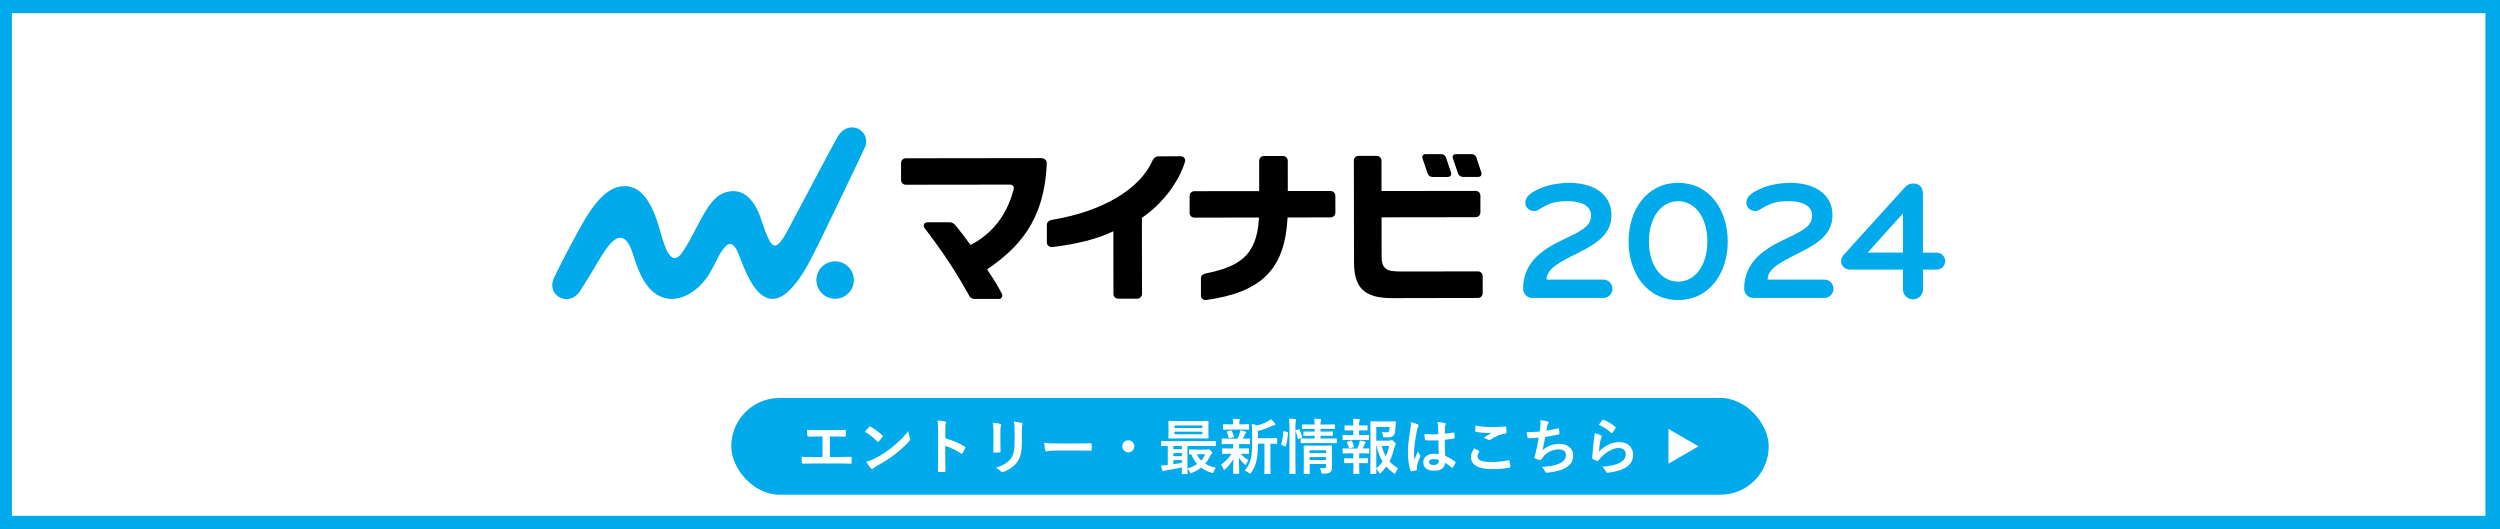 <?xml version="1.0" encoding="UTF-8"?><svg id="_レイヤー_2" xmlns="http://www.w3.org/2000/svg" viewBox="0 0 945 200"><defs><style>.cls-1{fill:none;}.cls-2{fill:#00aaeb;}.cls-3{fill:#fff;}</style></defs><g id="_レイヤー_2-2"><g><rect class="cls-2" width="945" height="200"/><rect class="cls-3" x="4.5" y="4.98" width="935" height="190"/><g><g><g><path class="cls-2" d="M606.1,112.63h-26.96c-1.93,0-3.4-1.67-3.4-3.53,0-9.5,6.8-14.51,14.12-18.04,7.7-3.72,11.55-5.26,11.55-9.63,0-3.66-3.66-5.39-8.79-5.39-4.43,0-7,.64-10.98,3.21-.51,.32-1.03,.51-1.67,.51-2.05,0-3.4-1.48-3.4-3.14,0-2.5,2.31-4.04,6.23-5.65,3.34-1.35,7.38-1.86,10.21-1.86,9.44,0,16.11,4.3,16.11,12.2,0,6.61-4.49,10.27-12.52,14.25-7,3.47-12,5.97-12,10.14h21.5c1.93,0,3.4,1.6,3.4,3.47s-1.54,3.47-3.4,3.47Z"/><path class="cls-2" d="M634.34,113.4c-12,0-18.74-10.4-18.74-22.14s6.74-22.14,18.74-22.14,18.74,10.4,18.74,22.14-6.74,22.14-18.74,22.14Zm0-37.36c-6.29,0-11.04,6.03-11.04,15.21s4.75,15.21,11.04,15.21,11.04-6.03,11.04-15.21-4.75-15.21-11.04-15.21Z"/><path class="cls-2" d="M689.66,112.63h-26.96c-1.93,0-3.4-1.67-3.4-3.53,0-9.5,6.8-14.51,14.12-18.04,7.7-3.72,11.55-5.26,11.55-9.63,0-3.66-3.66-5.39-8.79-5.39-4.43,0-7,.64-10.98,3.21-.51,.32-1.03,.51-1.67,.51-2.05,0-3.4-1.48-3.4-3.14,0-2.5,2.31-4.04,6.23-5.65,3.34-1.35,7.38-1.86,10.21-1.86,9.44,0,16.11,4.3,16.11,12.2,0,6.61-4.49,10.27-12.52,14.25-7,3.47-12,5.97-12,10.14h21.5c1.93,0,3.4,1.6,3.4,3.47s-1.54,3.47-3.4,3.47Z"/><path class="cls-2" d="M726.89,101.91v7.45c0,2.12-1.67,3.79-3.79,3.79s-3.79-1.67-3.79-3.79v-7.45h-20.03c-1.86,0-3.34-1.35-3.34-3.21,0-1.03,.45-1.73,1.09-2.5l23.04-25.42c1.03-1.09,1.99-1.41,3.14-1.41,2.5,0,3.66,1.67,3.66,3.79v22.34h5.07c1.93,0,3.34,1.41,3.34,3.21s-1.41,3.21-3.34,3.21h-5.07Zm-7.57-6.42v-14.83l-13.35,14.83h13.35Z"/></g><g><path d="M559.89,65.07c-.55-1.63-1.39-4.23-1.7-5.2l-.09-.29c-.31-.91-1.02-1.33-1.9-1.33h-5.84c-.76,0-1,.41-1.04,.46-.21,.3-.28,.65-.14,1.08,.14,.45,1.33,3.99,1.97,5.79,.21,.6,.76,1.31,2.14,1.31h5.21c.83,0,1.15-.26,1.32-.5,.21-.28,.28-.72,.07-1.32"/><path d="M546.59,59.53c-.26-.8-.97-1.27-1.88-1.27h-5.84c-.66,0-.91,.27-1.04,.45-.22,.29-.28,.68-.15,1.09,.15,.47,1.33,4.01,1.97,5.79,.22,.62,.76,1.31,2.15,1.31h5.25c.76,0,1.13-.25,1.3-.49,.24-.32,.29-.73,.09-1.32-.64-1.92-1.74-5.21-1.85-5.55"/><path class="cls-2" d="M322.76,105.85c0,3.91-3.16,7.08-7.07,7.09-3.91,0-7.08-3.16-7.09-7.07,0-3.91,3.16-7.08,7.07-7.09,3.91,0,7.08,3.16,7.09,7.07"/><path class="cls-2" d="M326.99,55.56c1.21-2.87-.15-6.01-3.09-7.08-2.93-1.07-5.8,.56-7.31,3.24-2.44,4.34-15.07,28.27-17.19,32.24-2.12,3.97-4.79,9.64-7,8.78-2.04-.79-4.44-9.49-5.46-11.98-1.82-4.41-5.51-9.66-11.67-8.32-4.71,1.01-7.39,4.72-11.65,12.9-2.34,4.49-3.81,7.45-5.94,10.36-4.37,5.97-6.84-3.84-8.29-8.91-1.94-6.81-5.48-16.44-13.2-16.43-4.31,0-8.91,2.53-14.64,11.8-3.34,5.4-11.15,20.53-12.3,23.23-1.23,2.87-.17,5.98,2.7,7.21,2.87,1.23,5.68-.05,7.37-2.67,5.49-8.53,7-11.86,9.8-15.78,3.01-4.17,7.09-7.91,10.22,2.12,1.97,6.31,5.41,16.65,14.67,16.72,5.57,.04,11.34-4.77,14.04-9.36,3.05-5.19,3.82-7.96,6.14-10.46,1.19-1.28,2.95-1.74,4.62,1.97,1.61,3.58,4.95,14.9,10.89,17.37,8.39,3.48,16.28-13.49,19.01-18.9,2.2-4.36,17.3-35.74,18.27-38.03"/><path d="M395.19,60.39c-.43-.43-1.05-.63-1.84-.63h.04c-2.48,0-51.02,.07-51.02,.07-.45,0-.93,.16-1.33,.6-.26,.26-.44,.77-.44,1.22v6.46c0,.92,.79,1.72,1.77,1.72h.29s35.58-.05,37.18-.05h1.51c1.08,0,1.39,.2,1.64,.53,.56,.74-.02,1.91-.1,2.19-2.46,8.88-7.84,15.75-15.57,19.87l-.44,.23-.29-.4c-1.9-2.6-3.32-4.4-4.97-6.48l-.23-.31c-.73-.96-1.65-1.39-2.29-1.39h-8.62c-.48,.01-.95,.2-1.19,.76-.14,.36-.17,.88,.13,1.35,7.41,9.62,12.45,17.51,16.97,25.71,.36,.66,1.01,1.15,1.93,1.15h9.34c.47,0,.81-.24,1.05-.68,.13-.26,.3-.74,0-1.26-1.38-2.62-2.34-4.39-5.28-8.74l-.31-.46,.46-.32c10.91-7.67,21.12-17.45,22.09-39.57,.02-.57-.07-1.1-.47-1.55"/><path d="M447.64,59.65c-.44-.51-.92-.58-1.38-.6-.98,.01-5.63,.03-8.46,.05-.91,0-1.76,.74-2.02,1.34-4.84,11.09-18.89,19.45-38.2,22.68-1.25,.25-1.85,.98-1.87,1.82v6.68c0,.57,.26,1,.57,1.28,.56,.47,1.12,.53,1.56,.48,9.34-1.14,16.53-2.99,22.2-5.6l.81-.37,.03,23.7c0,.95,.74,1.78,1.83,1.78h7.29c.95-.01,1.68-.9,1.68-1.66l-.04-28.91,.25-.17c7.3-4.98,13.65-13.13,16.06-21.08,.14-.6-.08-1.13-.31-1.41"/><path d="M486.68,82.75l.03-.54,16.3-.04c.39,0,.87-.15,1.25-.54,.28-.27,.51-.8,.51-1.2v-6.43c-.01-.54-.21-.93-.46-1.21-.4-.43-.88-.58-1.33-.58h-16.19s-.01-11.45-.01-11.45c0-.79-.57-1.78-1.85-1.78h-7.2c-.51,.01-.95,.21-1.29,.57-.26,.26-.47,.72-.47,1.21v11.48s-24.45,.03-24.45,.03c-.39,0-.9,.09-1.34,.54-.27,.27-.5,.73-.5,1.29v6.46c.01,.79,.66,1.71,1.83,1.71h.23l24.16-.05-.04,.61c-.86,13.99-7.57,17.98-20.18,20.56-1.1,.26-1.72,.8-1.72,1.76v6.65c.01,.5,.22,.92,.57,1.2,.34,.28,.88,.48,1.33,.42,21.12-2.92,29.73-11.77,30.81-30.68"/><path d="M559.04,72.64c-.28-.27-.73-.48-1.15-.48h-.3l-35.37,.05-.02-11.46c0-.59-.23-1.01-.5-1.29-.38-.39-.88-.54-1.37-.54h-6.82c-.89,.01-1.75,.72-1.75,1.79l.06,38.4c0,9.56,3.77,13.58,14.26,13.58h.84l31.89-.06c.91,0,1.64-.9,1.64-1.72v-6.53c-.01-.88-.7-1.79-1.77-1.79h0l-29.13,.03h-.04c-2.65,0-4.6-.17-5.73-1.1-1.42-1.19-1.56-2.9-1.53-5.57l-.02-13.8,35.58-.05c1.06,0,1.78-.84,1.78-1.79v-6.4c-.01-.65-.3-1.03-.55-1.27"/></g></g><rect class="cls-1" x="411.96" y="-209.87" width="120.08" height="580.95" transform="translate(552.61 -391.39) rotate(90)"/></g><rect class="cls-2" x="276.41" y="150.42" width="392.17" height="36.58" rx="18.29" ry="18.29"/><g><g><path class="cls-3" d="M313.68,172.76h3.26c1.53,0,3.06-.05,4.61-.09,.25-.02,.37,.09,.37,.36,.02,.59,.02,1.23,0,1.83,0,.3-.07,.41-.34,.41-1.09-.05-3.12-.09-4.61-.09h-9.17c-.94,0-2.42,.07-4.2,.09-.37,.02-.41-.07-.48-.46-.09-.5-.16-1.32-.16-2.14,1.64,.09,3.38,.11,4.84,.11h3.1v-7.8h-1.78c-1.64,0-2.6,.05-3.54,.09-.27,.02-.32-.14-.39-.48-.09-.46-.18-1.35-.18-2.12,1.14,.11,2.05,.09,3.95,.09h6.46c1.39,0,2.65,0,3.99-.07,.23-.02,.3,.11,.3,.37,.02,.57,.02,1.21,0,1.78-.02,.3-.07,.43-.32,.43-1.53-.07-2.65-.09-3.92-.09h-1.78v7.78Z"/><path class="cls-3" d="M328.53,161.38c.09-.11,.21-.18,.32-.18,.09,0,.18,.05,.3,.11,1.16,.62,3.06,2.01,4.36,3.24,.14,.14,.21,.23,.21,.32s-.05,.18-.14,.3c-.34,.46-1.09,1.37-1.41,1.71-.11,.11-.18,.18-.27,.18s-.18-.07-.3-.18c-1.37-1.41-3.01-2.71-4.65-3.72,.5-.62,1.16-1.32,1.6-1.78Zm1.98,12.02c2.78-1.44,4.27-2.4,6.57-4.24,2.78-2.26,4.31-3.72,6.25-6.2,.14,1.14,.34,1.92,.64,2.67,.07,.16,.11,.3,.11,.43,0,.21-.11,.39-.37,.68-1.21,1.41-3.17,3.24-5.25,4.84-1.89,1.48-3.81,2.76-6.89,4.47-1.03,.62-1.32,.84-1.53,1.05-.14,.14-.27,.23-.41,.23-.11,0-.25-.09-.39-.25-.57-.64-1.28-1.57-1.83-2.53,1.16-.32,1.87-.52,3.08-1.14Z"/><path class="cls-3" d="M357.34,165.64c2.78,.87,5,1.76,7.25,3.1,.25,.14,.37,.3,.25,.59-.3,.75-.66,1.46-.98,1.98-.09,.16-.18,.25-.3,.25-.07,0-.16-.02-.25-.11-2.1-1.35-4.15-2.35-6-2.92v5.04c0,1.48,.05,2.83,.09,4.47,.02,.27-.09,.34-.41,.34-.66,.05-1.37,.05-2.03,0-.32,0-.43-.07-.43-.34,.07-1.69,.09-3.03,.09-4.49v-11.22c0-1.71-.07-2.46-.23-3.38,1.05,.07,2.19,.18,2.85,.36,.32,.07,.43,.21,.43,.39,0,.14-.07,.32-.18,.52-.16,.3-.16,.87-.16,2.14v3.26Z"/><path class="cls-3" d="M375.52,163.09c0-1.57-.07-2.44-.25-3.33,.96,.11,2.17,.25,2.83,.48,.27,.07,.39,.21,.39,.37,0,.11-.05,.23-.09,.34-.21,.43-.25,1-.25,2.17v4.61c0,1.19,.05,2.08,.07,2.87,0,.34-.14,.46-.5,.46h-1.83c-.32,0-.46-.11-.43-.39,0-.8,.07-2.12,.07-3.1v-4.47Zm10.74,4.27c0,3.38-.5,5.63-1.85,7.44-1.12,1.48-3.1,2.87-5.02,3.58-.18,.07-.34,.11-.48,.11-.18,0-.34-.07-.55-.27-.55-.55-1.14-.98-1.94-1.39,2.44-.75,4.36-1.83,5.57-3.33,1.05-1.3,1.53-3.19,1.53-6.09v-4.31c0-1.96-.05-2.69-.25-3.72,1.1,.09,2.19,.25,2.97,.5,.23,.07,.32,.21,.32,.39,0,.11-.02,.25-.09,.36-.21,.48-.21,1.07-.21,2.49v4.24Z"/><path class="cls-3" d="M398.92,170.32c-2.26,0-3.12,.27-3.35,.27-.27,0-.46-.14-.52-.48-.11-.52-.25-1.6-.34-2.76,1.48,.23,2.62,.27,4.93,.27h7.35c1.73,0,3.49-.05,5.25-.07,.34-.02,.41,.05,.41,.32,.05,.68,.05,1.46,0,2.14,0,.27-.09,.36-.41,.34-1.71-.02-3.4-.05-5.09-.05h-8.21Z"/><path class="cls-3" d="M428.78,168.7c0,1.25-1.03,2.28-2.28,2.28s-2.28-1.03-2.28-2.28,1.03-2.28,2.28-2.28,2.28,1.03,2.28,2.28Z"/><path class="cls-3" d="M446.96,179.21c-.23,0-.25-.02-.25-.25,0-.14,.02-.84,.05-2.26-1.82,.39-4.08,.8-5.93,1.07-.36,.05-.71,.16-.82,.23-.09,.05-.23,.14-.36,.14s-.25-.14-.32-.36c-.21-.62-.32-1.16-.46-1.83,.8-.02,1.44-.07,2.14-.16,.14,0,.27-.02,.41-.05v-7.16c-1.55,.02-2.14,.05-2.26,.05-.23,0-.25-.02-.25-.25v-1.44c0-.23,.02-.25,.25-.25,.14,0,.8,.05,2.78,.05h14.65c1.98,0,2.65-.05,2.78-.05,.21,0,.23,.02,.23,.25v1.44c0,.23-.02,.25-.23,.25-.14,0-.8-.05-2.78-.05h-7.73v7.64c0,1.76,.05,2.6,.05,2.74,0,.23-.02,.25-.25,.25h-1.69Zm6.43-20.07c2.26,0,3.06-.05,3.19-.05,.23,0,.25,.02,.25,.27,0,.14-.05,.64-.05,1.87v2.4c0,1.23,.05,1.73,.05,1.87,0,.25-.02,.27-.25,.27-.14,0-.94-.05-3.19-.05h-8.3c-2.26,0-3.03,.05-3.19,.05-.23,0-.25-.02-.25-.27,0-.14,.05-.64,.05-1.87v-2.4c0-1.23-.05-1.73-.05-1.87,0-.25,.02-.27,.25-.27,.16,0,.94,.05,3.19,.05h8.3Zm-6.64,10.65v-1.21h-3.22v1.21h3.22Zm0,2.65v-1.19h-3.22v1.19h3.22Zm0,1.46h-3.22v1.57c1.07-.16,2.19-.32,3.22-.5v-1.07Zm-2.81-12.11h10.58v-.96h-10.58v.96Zm10.58,1.37h-10.58v.98h10.58v-.98Zm1.55,6.78c.14,0,.3-.05,.41-.09,.11-.05,.23-.09,.34-.09,.16,0,.27,.05,.8,.52,.55,.52,.62,.68,.62,.84,0,.18-.07,.3-.23,.41-.18,.11-.34,.39-.62,.96-.5,1-1.1,1.94-1.85,2.76,1.12,.71,2.46,1.21,4.04,1.55-.25,.37-.57,.87-.8,1.46-.23,.62-.27,.62-.87,.43-1.53-.48-2.81-1.14-3.9-1.96-1,.78-2.14,1.46-3.44,2.01-.23,.09-.37,.16-.46,.16-.16,0-.25-.16-.41-.52-.25-.55-.52-.98-.84-1.3,1.46-.43,2.67-1,3.67-1.71-.89-1-1.64-2.21-2.24-3.65-.36,.02-.52,.02-.59,.02-.23,0-.25-.02-.25-.27v-1.32c0-.23,.02-.25,.25-.25,.14,0,.71,.05,2.51,.05h3.85Zm-3.7,1.76c.43,.91,.98,1.71,1.67,2.37,.64-.68,1.16-1.48,1.57-2.37h-3.24Z"/><path class="cls-3" d="M464.83,167.85c-2.01,0-2.67,.05-2.81,.05-.21,0-.23-.02-.23-.25v-1.64c0-.23,.02-.25,.23-.25,.14,0,.8,.05,2.81,.05h2.94c.37-.71,.64-1.46,.87-2.17,.11-.34,.14-.62,.16-1,.75,.14,1.32,.32,1.98,.48,.23,.07,.27,.16,.27,.32,0,.14-.05,.23-.18,.34-.14,.11-.23,.25-.34,.52-.25,.57-.43,.98-.71,1.51,1.57,0,2.24-.05,2.46-.05s.25,.02,.25,.25v1.64c0,.23-.02,.25-.25,.25-.14,0-.82-.05-2.81-.05h-1.05c-.05,.16-.05,.46-.05,1.25v.41h.78c1.94,0,2.6-.05,2.74-.05,.23,0,.25,.02,.25,.25v1.62c0,.23-.02,.25-.25,.25-.14,0-.8-.05-2.74-.05h-.16c.87,1,1.85,1.8,2.92,2.4-.25,.34-.48,.71-.8,1.46-.09,.23-.16,.37-.27,.37-.09,0-.25-.09-.48-.32-.71-.62-1.39-1.39-2.03-2.37,.02,3.17,.11,4.97,.11,5.77,0,.23-.02,.25-.27,.25h-1.8c-.23,0-.25-.02-.25-.25,0-.75,.07-2.42,.09-5.27-.82,1.39-1.76,2.49-2.97,3.7-.23,.21-.36,.32-.48,.32-.16,0-.25-.16-.37-.46-.25-.59-.57-1.14-.89-1.53,1.62-1.07,2.97-2.42,4.04-4.06h-.57c-1.96,0-2.62,.05-2.76,.05-.23,0-.25-.02-.25-.25v-1.62c0-.23,.02-.25,.25-.25,.14,0,.8,.05,2.76,.05h1.19v-.41c0-.52,0-.91-.02-1.25h-1.32Zm.39-5.47c-1.89,0-2.56,.05-2.69,.05-.23,0-.25-.02-.25-.25v-1.57c0-.23,.02-.25,.25-.25,.14,0,.8,.05,2.69,.05h.89v-.62c0-.52-.02-1.03-.14-1.51,.82,.02,1.55,.05,2.37,.11,.23,.02,.37,.09,.37,.21,0,.14-.07,.25-.14,.39-.11,.21-.11,.39-.11,.82v.59h.78c1.89,0,2.53-.05,2.67-.05,.25,0,.27,.02,.27,.25v1.57c0,.23-.02,.25-.27,.25-.14,0-.78-.05-2.67-.05h-4.01Zm-.34,3.24c-.3,.09-.39,.07-.46-.18-.18-.73-.32-1.37-.64-2.01-.14-.25-.11-.32,.21-.39l1.16-.34c.27-.07,.32-.02,.41,.16,.36,.64,.64,1.37,.84,2.05,.07,.23,.02,.3-.23,.36l-1.3,.34Zm10.63,2.12c-.02,2.65-.16,4.84-.59,6.59-.36,1.44-.84,2.71-1.96,4.33-.21,.27-.32,.43-.48,.43-.11,0-.25-.11-.5-.32-.48-.41-1-.73-1.48-.91,1.3-1.55,1.94-2.92,2.35-4.63,.34-1.41,.46-3.31,.46-6.57v-2.49c0-1.35-.02-2.56-.14-3.9,.8,.14,1.41,.3,2.1,.55,1.53-.39,2.9-.98,3.95-1.57,.5-.27,.84-.52,1.21-.84,.52,.43,1.05,1.03,1.48,1.62,.11,.16,.16,.3,.16,.43s-.14,.25-.34,.27c-.25,.02-.5,.09-.89,.27-1.51,.73-3.31,1.41-5.32,1.87v2.78h3.9c2.21,0,2.97-.05,3.1-.05,.23,0,.25,.02,.25,.25v1.67c0,.23-.02,.25-.25,.25-.11,0-.73-.02-2.3-.05v8.03c0,2.14,.05,3.03,.05,3.15,0,.25-.02,.27-.23,.27h-1.87c-.23,0-.25-.02-.25-.27,0-.11,.05-1,.05-3.15v-8.03h-2.44Z"/><path class="cls-3" d="M486.5,163.27c.3,.07,.34,.11,.32,.36-.09,1.87-.32,3.58-.78,5-.07,.23-.11,.21-.36,.09l-1.1-.46c-.3-.11-.32-.23-.25-.46,.39-1.23,.64-2.81,.73-4.63,0-.23,.05-.21,.37-.14l1.07,.23Zm.91-1.57c0-1.62-.02-2.35-.18-3.44,.87,.02,1.6,.07,2.35,.16,.23,.02,.36,.11,.36,.23,0,.16-.05,.3-.11,.46-.11,.3-.16,.87-.16,2.53v13.25c0,2.58,.05,3.88,.05,3.99,0,.25-.02,.27-.25,.27h-1.85c-.23,0-.25-.02-.25-.27,0-.11,.05-1.41,.05-3.97v-13.21Zm3.44,.59c.25-.09,.32-.07,.41,.14,.39,.89,.71,1.78,.94,2.71,.07,.23,.05,.27-.25,.39l-.96,.34c-.3,.11-.36,.11-.41-.14-.23-1.05-.5-1.89-.84-2.76-.09-.25-.07-.3,.23-.39l.89-.3Zm4.17,5.2c-2.21,0-2.97,.02-3.1,.02-.23,0-.25,0-.25-.25v-1.3c0-.23,.02-.25,.25-.25,.14,0,.89,.05,3.1,.05h1.92v-1.05h-1.14c-2.05,0-2.71,.05-2.87,.05-.23,0-.25-.02-.25-.27v-1.14c0-.23,.02-.25,.25-.25,.16,0,.82,.05,2.87,.05h1.14v-1.03h-1.51c-2.14,0-2.87,.05-3.01,.05-.23,0-.25-.02-.25-.25v-1.23c0-.25,.02-.27,.25-.27,.14,0,.87,.05,3.01,.05h1.51c-.02-.8-.07-1.44-.16-2.24,.84,.02,1.48,.07,2.26,.16,.25,.02,.37,.14,.37,.23,0,.23-.11,.41-.16,.59-.07,.23-.09,.59-.09,1.25h2.19c2.12,0,2.85-.05,2.99-.05,.25,0,.27,.02,.27,.27v1.23c0,.23-.02,.25-.27,.25-.14,0-.87-.05-2.99-.05h-2.19v1.03h1.55c2.03,0,2.71-.05,2.85-.05,.23,0,.25,.02,.25,.25v1.14c0,.25-.02,.27-.25,.27-.14,0-.82-.05-2.85-.05h-1.55v1.05h2.83c2.19,0,2.97-.05,3.08-.05,.23,0,.25,.02,.25,.25v1.3c0,.25-.02,.25-.25,.25-.11,0-.89-.02-3.08-.02h-6.96Zm8.42,5.89c0,1.14,.05,2.46,.05,3.17,0,.89-.14,1.51-.59,1.92-.39,.34-.94,.52-2.6,.57-.71,.02-.73,.02-.89-.71-.09-.43-.3-1.03-.52-1.41,.52,.05,1.14,.07,1.55,.07,.66,0,.8-.23,.8-.68v-.91h-6.18v1.05c0,1.6,.05,2.35,.05,2.46,0,.25-.02,.27-.27,.27h-1.78c-.25,0-.27-.02-.27-.27,0-.11,.05-.8,.05-2.42v-5.34c0-1.6-.05-2.33-.05-2.46,0-.25,.02-.27,.27-.27,.14,0,.82,.05,2.83,.05h4.54c2.01,0,2.67-.05,2.83-.05,.23,0,.25,.02,.25,.27,0,.14-.05,.98-.05,2.67v2.03Zm-8.4-3.19v1.07h6.18v-1.07h-6.18Zm6.18,3.7v-1.12h-6.18v1.12h6.18Z"/><path class="cls-3" d="M511.57,164.46v-1.8h-.62c-1.76,0-2.33,.05-2.46,.05-.23,0-.25-.02-.25-.25v-1.44c0-.21,.02-.23,.25-.23,.14,0,.71,.05,2.46,.05h.62v-.05c0-.96-.02-1.69-.16-2.51,.84,.02,1.6,.07,2.26,.16,.25,.02,.36,.11,.36,.23,0,.16-.07,.27-.14,.41-.11,.21-.14,.5-.14,1.14v.62h.5c1.76,0,2.33-.05,2.46-.05,.21,0,.23,.02,.23,.23v1.44c0,.23-.02,.25-.23,.25-.14,0-.71-.05-2.46-.05h-.5v1.8h.78c1.96,0,2.58-.05,2.71-.05,.23,0,.25,.02,.25,.27v1.41c0,.23-.02,.25-.25,.25-.14,0-.75-.05-2.71-.05h-4.11c-1.92,0-2.56,.05-2.67,.05-.25,0-.27-.02-.27-.25v-1.41c0-.25,.02-.27,.27-.27,.11,0,.75,.05,2.67,.05h1.14Zm0,8.78v-1.87h-1.16c-1.92,0-2.55,.05-2.67,.05-.23,0-.25-.02-.25-.27v-1.41c0-.23,.02-.25,.25-.25,.11,0,.75,.05,2.67,.05h2.69c.27-.66,.52-1.35,.73-2.01,.09-.3,.16-.64,.23-1.07,.64,.11,1.32,.27,1.92,.46,.23,.07,.32,.14,.32,.25s-.07,.21-.16,.27c-.11,.09-.23,.27-.3,.43-.25,.64-.43,1.07-.73,1.67,1.51,0,2.05-.05,2.19-.05,.23,0,.25,.02,.25,.25v1.41c0,.25-.02,.27-.25,.27-.14,0-.75-.05-2.69-.05h-.84v1.87h.62c1.78,0,2.35-.05,2.49-.05,.23,0,.25,.02,.25,.25v1.41c0,.23-.02,.25-.25,.25-.14,0-.71-.05-2.49-.05h-.62v1.48c0,1.53,.05,2.26,.05,2.37,0,.23-.02,.25-.25,.25h-1.78c-.23,0-.25-.02-.25-.25,0-.14,.05-.84,.05-2.37v-1.48h-.75c-1.78,0-2.37,.05-2.51,.05-.23,0-.25-.02-.25-.25v-1.41c0-.23,.02-.25,.25-.25,.14,0,.73,.05,2.51,.05h.75Zm-1.19-3.81c-.09,.02-.18,.05-.25,.05-.11,0-.21-.09-.25-.25-.23-.75-.46-1.37-.73-1.94-.11-.25-.07-.27,.21-.36l1.25-.39c.25-.07,.32-.02,.41,.16,.32,.64,.57,1.28,.78,1.98,.07,.23,.07,.3-.23,.39l-1.19,.37Zm14.76-2.9c.36,0,.52-.02,.64-.09,.11-.07,.21-.09,.34-.09s.32,.07,.87,.62c.55,.57,.64,.73,.64,.89,0,.18-.07,.27-.16,.39-.18,.21-.27,.36-.39,.87-.46,2.01-1.03,3.72-1.85,5.27,.91,1,1.98,1.85,3.26,2.65-.34,.39-.64,.91-.89,1.55-.16,.34-.25,.5-.39,.5-.09,0-.23-.09-.46-.25-1.03-.78-1.92-1.57-2.74-2.46-.57,.8-1.21,1.55-1.94,2.3-.23,.21-.34,.32-.46,.32-.14,0-.23-.16-.41-.48-.32-.59-.66-1.03-.98-1.35,.02,1.07,.05,1.67,.05,1.76,0,.21-.02,.23-.25,.23h-1.76c-.25,0-.27-.02-.27-.23,0-.16,.05-1.67,.05-4.77v-9.83c0-3.13-.05-4.68-.05-4.84,0-.23,.02-.25,.27-.25,.14,0,1.03,.05,2.83,.05h3.67c1.83,0,2.44-.05,2.58-.05,.23,0,.32,.07,.3,.3-.05,.43-.05,.78-.07,1.16-.09,1.89-.21,2.81-.5,3.42-.43,.89-1.07,1.21-2.49,1.21-.39,0-.8,0-1.21-.02-.52-.05-.55-.05-.64-.59-.11-.66-.25-1.16-.36-1.46,.66,.09,1.23,.14,1.78,.14,.59,0,.82-.14,.96-.59,.11-.39,.16-.89,.16-1.41h-5.04v5.16h4.9Zm-4.9,10.56c.96-.84,1.76-1.69,2.4-2.58-1-1.57-1.76-3.47-2.24-5.93h-.16v8.51Zm2.08-8.51c.39,1.53,.89,2.81,1.53,3.9,.55-1.16,.91-2.44,1.23-3.9h-2.76Z"/><path class="cls-3" d="M535.88,160.37c.25,.14,.34,.27,.34,.46,0,.16-.07,.32-.16,.5-.16,.27-.25,.59-.41,1.25-.75,3.44-1.14,6.64-1.14,8.3,0,.91,0,1.96,.07,2.92,.46-1.05,.94-2.03,1.41-3.17,.32,.73,.5,1.05,.8,1.44,.09,.11,.14,.21,.14,.32s-.05,.23-.14,.37c-.8,1.8-1.07,2.81-1.16,3.47-.09,.64-.05,.98-.02,1.21,.02,.16-.07,.23-.27,.3-.43,.16-1.09,.3-1.71,.39-.25,.07-.34,.05-.46-.27-.64-1.62-.98-4.33-.98-6.96,0-2.19,.18-4.02,.94-8.65,.11-.8,.25-1.78,.16-2.69,.91,.23,2.14,.59,2.6,.82Zm7.85,6.09c-1.55,.05-3.15,.09-4.7-.02-.3,0-.39-.07-.41-.3-.09-.55-.16-1.37-.16-2.08,1.71,.16,3.49,.18,5.2,.07,0-.82-.02-1.55-.02-2.4-.02-.82-.09-1.41-.3-2.24,1.32,.11,2.01,.21,2.76,.43,.25,.07,.41,.18,.41,.39,0,.11-.05,.18-.14,.39-.09,.21-.16,.5-.18,.8-.05,.78-.05,1.37-.05,2.42,1.07-.09,2.26-.25,3.24-.41,.27-.07,.32,.02,.36,.27,.09,.41,.14,1.14,.14,1.62,0,.21-.09,.32-.25,.34-.82,.21-2.33,.39-3.51,.48,0,2.56,.05,4.15,.16,6.11,1.35,.55,2.51,1.19,3.79,2.19,.21,.14,.23,.21,.11,.46-.3,.59-.66,1.23-1.05,1.76-.07,.09-.14,.14-.21,.14s-.14-.05-.21-.11c-.71-.66-1.46-1.23-2.46-1.82-.18,1.92-1.48,2.97-4.17,2.97s-4.08-1.23-4.08-3.19,1.69-3.22,3.99-3.22c.59,0,1.28,.07,1.82,.18-.05-1.76-.07-3.42-.09-5.22Zm-1.85,7.09c-1.07,0-1.71,.39-1.71,1.09s.5,1.14,1.85,1.14c1.14,0,1.87-.66,1.87-1.48,0-.16,0-.27-.02-.46-.73-.23-1.35-.3-1.98-.3Z"/><path class="cls-3" d="M558.99,170.36c.21,.11,.23,.23,.11,.41-.34,.52-.59,1.28-.59,1.73,0,1.44,1.48,2.14,5.41,2.14,2.21,0,4.31-.25,6.18-.66,.32-.07,.43,0,.48,.21,.11,.43,.32,1.67,.36,2.24,.02,.21-.11,.3-.39,.34-2.12,.39-3.9,.55-6.8,.55-5.11,0-7.73-1.64-7.73-4.61,0-.94,.34-1.92,1.21-3.26,.59,.3,1.16,.59,1.76,.91Zm5.16-8.94c1.67,0,3.38-.11,4.84-.21,.23-.02,.32,.07,.34,.25,.07,.52,.11,1.16,.11,1.94,0,.32-.11,.46-.39,.48-2.17,.32-3.74,1.07-5.59,2.26-.18,.14-.39,.21-.57,.21-.16,0-.32-.05-.48-.14-.46-.3-.94-.55-1.6-.73,1.19-.78,2.19-1.41,2.99-1.89-.5,.07-1.21,.07-1.87,.07-.87,0-2.71-.16-3.99-.39-.21-.05-.3-.14-.3-.41,0-.55,.05-1.21,.09-2.03,1.73,.41,3.92,.59,6.41,.59Z"/><path class="cls-3" d="M582.26,161.03c.09-1,.07-1.6-.05-2.21,1.3,.14,2.14,.3,2.74,.48,.3,.09,.46,.23,.46,.41,0,.11-.09,.27-.16,.36-.16,.21-.34,.59-.39,.84-.11,.62-.21,1.07-.32,1.87,1.14-.16,3.01-.5,4.29-.84,.32-.09,.43-.07,.48,.23,.09,.52,.16,1.14,.16,1.69,0,.25-.07,.32-.27,.36-1.96,.43-3.19,.68-5.11,.94-.32,1.89-.64,3.42-1.05,5.02,1.78-1.55,4.06-2.42,6.55-2.42,3.03,0,5.09,1.96,5.09,4.31,0,2.01-.84,3.49-2.6,4.61-1.37,.89-3.33,1.44-5.82,1.83-.57,.09-1.12,.16-1.69,.16-.23,0-.39-.11-.57-.55-.37-.75-.71-1.19-1.23-1.62,3.33-.21,4.72-.5,6.55-1.25,1.76-.73,2.6-1.78,2.6-3.22,0-1.19-.87-2.17-2.6-2.17-2.46,0-4.72,1.14-6,2.83-.21,.3-.43,.57-.64,.87-.16,.27-.23,.36-.43,.34-.5-.05-1.25-.3-1.71-.5-.36-.16-.5-.25-.5-.46,0-.09,.02-.25,.09-.46,.11-.39,.21-.73,.3-1.07,.5-2.01,.82-3.7,1.21-5.98-1.23,.09-2.67,.21-3.83,.21-.25,0-.39-.11-.43-.32-.07-.27-.23-1.23-.32-1.98,1.78,0,3.19-.07,4.95-.21,.11-.8,.21-1.55,.27-2.1Z"/><path class="cls-3" d="M605.14,164.57c.25,.11,.37,.25,.37,.43,0,.11-.05,.23-.11,.34-.21,.37-.36,.78-.46,1.21-.23,1.16-.46,2.85-.55,4.15,2.1-2.12,4.84-3.6,7.62-3.6,3.33,0,5.31,1.94,5.31,4.88,0,2.49-1.48,4.13-3.44,5.11-1.53,.78-3.88,1.32-5.84,1.57-.5,.07-.71,.05-.91-.3-.43-.78-.84-1.39-1.55-1.94,2.55-.16,4.74-.59,6.27-1.28,1.85-.8,2.69-1.98,2.69-3.44,0-1.23-.78-2.35-2.74-2.35s-4.43,1.3-6.57,3.47c-.41,.41-.71,.8-.98,1.25-.14,.23-.23,.23-.52,.16-.52-.18-1.07-.39-1.55-.62-.23-.09-.32-.14-.32-.46,.14-2.65,.43-5.34,.71-7.37,.09-.68,.21-1.28,.21-2.05,.89,.25,1.85,.52,2.37,.82Zm.57-5.77c.11-.11,.25-.18,.43-.11,1.69,.66,3.1,1.53,4.47,2.71,.11,.09,.16,.16,.16,.25,0,.07-.05,.16-.11,.27-.3,.48-.78,1.14-1.16,1.6-.09,.11-.18,.18-.25,.18-.09,0-.16-.05-.27-.16-1.28-1.12-2.81-2.17-4.61-2.97,.55-.82,.98-1.41,1.35-1.78Z"/></g><polygon class="cls-3" points="630.67 168.71 630.67 162.14 636.36 165.43 642.04 168.71 636.36 171.99 630.67 175.28 630.67 168.71"/></g></g></g></svg>
